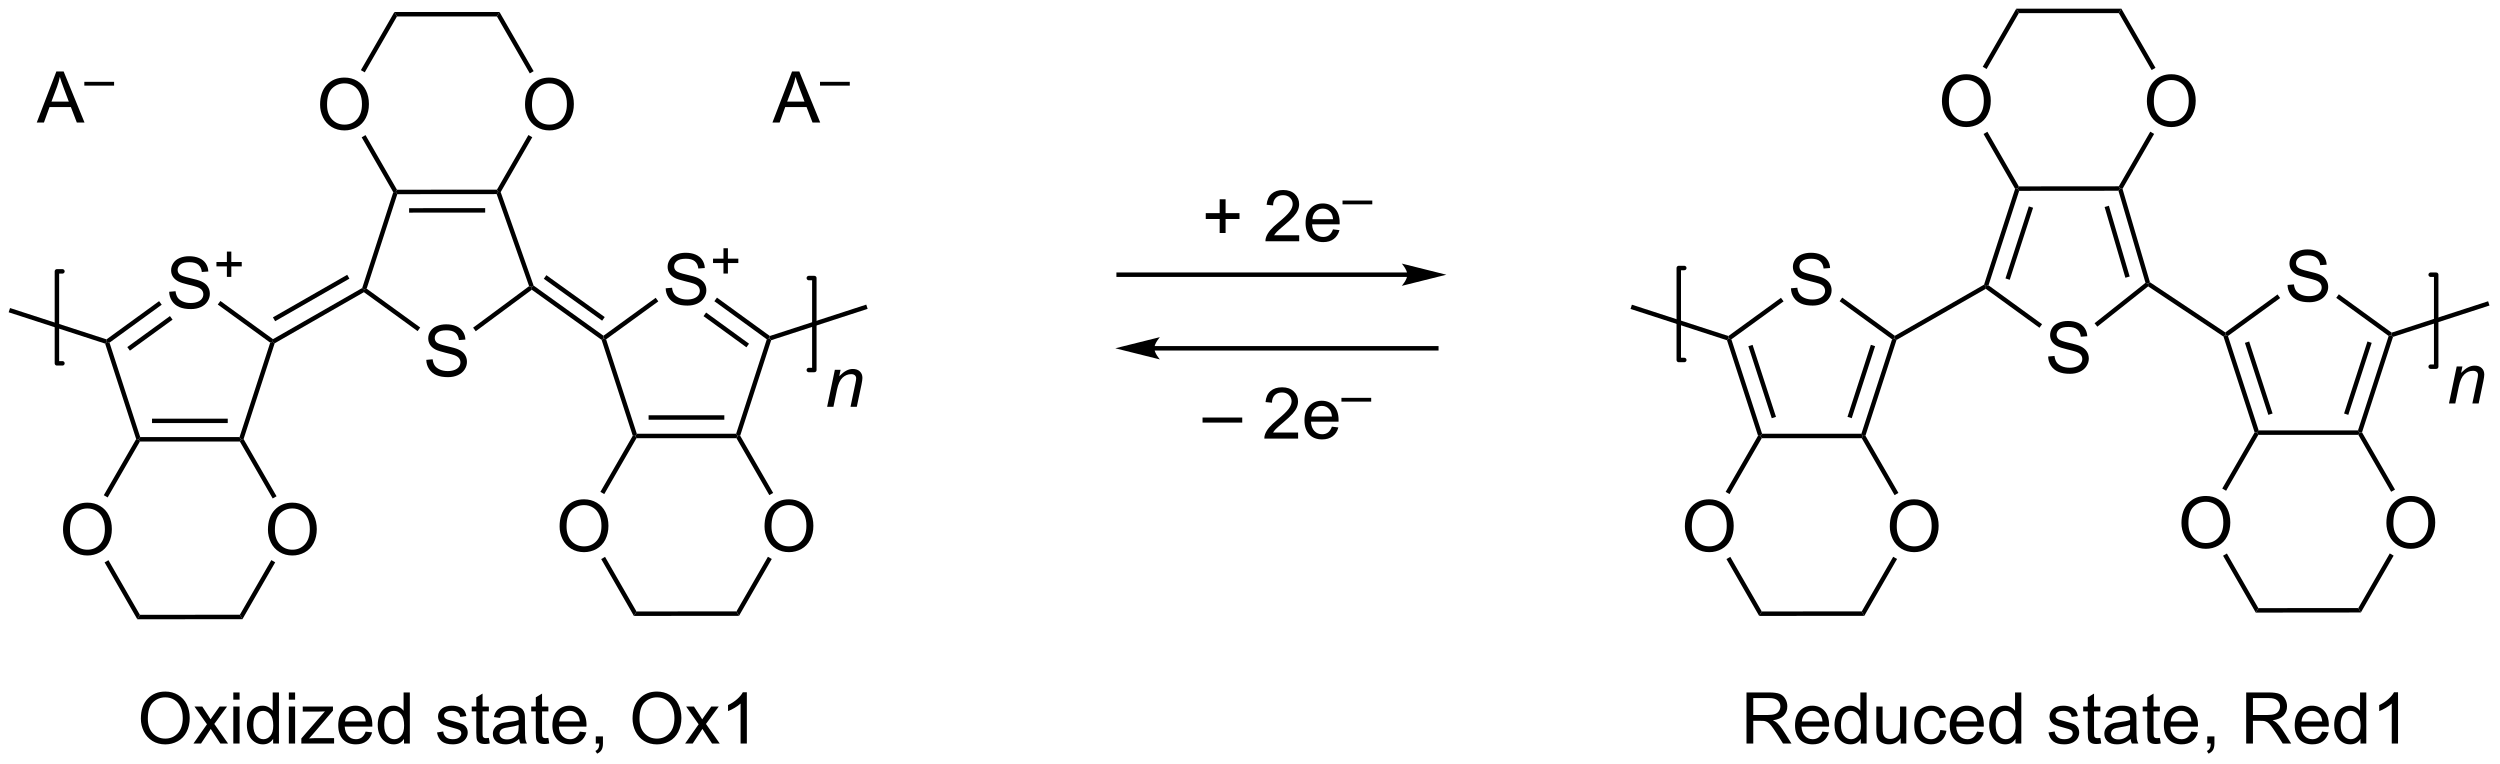 <?xml version="1.0" encoding="UTF-8"?>
<!DOCTYPE svg PUBLIC '-//W3C//DTD SVG 1.0//EN'
          'http://www.w3.org/TR/2001/REC-SVG-20010904/DTD/svg10.dtd'>
<svg stroke-dasharray="none" shape-rendering="auto" xmlns="http://www.w3.org/2000/svg" font-family="'Dialog'" text-rendering="auto" width="769" fill-opacity="1" color-interpolation="auto" color-rendering="auto" preserveAspectRatio="xMidYMid meet" font-size="12px" viewBox="0 0 769 235" fill="black" xmlns:xlink="http://www.w3.org/1999/xlink" stroke="black" image-rendering="auto" stroke-miterlimit="10" stroke-linecap="square" stroke-linejoin="miter" font-style="normal" stroke-width="1" height="235" stroke-dashoffset="0" font-weight="normal" stroke-opacity="1"
><!--Generated by the Batik Graphics2D SVG Generator--><defs id="genericDefs"
  /><g
  ><defs id="defs1"
    ><clipPath clipPathUnits="userSpaceOnUse" id="clipPath1"
      ><path d="M0.646 0.646 L288.801 0.646 L288.801 88.574 L0.646 88.574 L0.646 0.646 Z"
      /></clipPath
      ><clipPath clipPathUnits="userSpaceOnUse" id="clipPath2"
      ><path d="M-0.972 -0.972 L-0.972 84.511 L279.171 84.511 L279.171 -0.972 Z"
      /></clipPath
    ></defs
    ><g transform="scale(2.667,2.667) translate(-0.646,-0.646) matrix(1.029,0,0,1.029,1.646,1.646)"
    ><path d="M17.989 31.732 L18.705 31.67 Q18.755 32.099 18.94 32.376 Q19.127 32.652 19.518 32.821 Q19.908 32.99 20.395 32.99 Q20.83 32.99 21.161 32.863 Q21.494 32.732 21.656 32.508 Q21.817 32.284 21.817 32.019 Q21.817 31.748 21.661 31.547 Q21.505 31.347 21.145 31.209 Q20.916 31.12 20.127 30.93 Q19.338 30.74 19.02 30.573 Q18.612 30.357 18.408 30.04 Q18.208 29.722 18.208 29.326 Q18.208 28.894 18.453 28.516 Q18.7 28.139 19.172 27.943 Q19.645 27.748 20.224 27.748 Q20.862 27.748 21.346 27.954 Q21.833 28.159 22.093 28.558 Q22.356 28.956 22.377 29.459 L21.651 29.514 Q21.591 28.972 21.252 28.696 Q20.916 28.417 20.255 28.417 Q19.567 28.417 19.252 28.67 Q18.94 28.92 18.94 29.277 Q18.94 29.584 19.161 29.784 Q19.38 29.982 20.304 30.193 Q21.229 30.402 21.573 30.558 Q22.073 30.787 22.309 31.141 Q22.549 31.495 22.549 31.956 Q22.549 32.412 22.286 32.818 Q22.026 33.222 21.533 33.449 Q21.044 33.672 20.432 33.672 Q19.653 33.672 19.127 33.446 Q18.604 33.217 18.304 32.764 Q18.005 32.308 17.989 31.732 Z" stroke="none" clip-path="url(#clipPath2)"
    /></g
    ><g transform="matrix(2.743,0,0,2.743,2.667,2.667)"
    ><path d="M24.47 30.078 L24.47 28.901 L23.3 28.901 L23.3 28.408 L24.47 28.408 L24.47 27.24 L24.968 27.24 L24.968 28.408 L26.136 28.408 L26.136 28.901 L24.968 28.901 L24.968 30.078 L24.47 30.078 Z" stroke="none" clip-path="url(#clipPath2)"
    /></g
    ><g transform="matrix(2.743,0,0,2.743,2.667,2.667)"
    ><path d="M10.817 37.559 L11.015 37.36 L11.309 37.456 L14.753 48.044 L14.571 48.294 L14.299 48.266 Z" stroke="none" clip-path="url(#clipPath2)"
    /></g
    ><g transform="matrix(2.743,0,0,2.743,2.667,2.667)"
    ><path d="M26.343 48.265 L26.071 48.294 L25.89 48.044 L29.329 37.452 L29.622 37.356 L29.831 37.525 Z" stroke="none" clip-path="url(#clipPath2)"
    /></g
    ><g transform="matrix(2.743,0,0,2.743,2.667,2.667)"
    ><path d="M29.639 37.059 L29.622 37.356 L29.329 37.452 L23.449 33.181 L23.742 32.777 Z" stroke="none" clip-path="url(#clipPath2)"
    /></g
    ><g transform="matrix(2.743,0,0,2.743,2.667,2.667)"
    ><path d="M16.868 32.797 L17.162 33.201 L11.309 37.456 L11.015 37.36 L10.971 37.083 ZM18.085 34.471 L13.302 37.948 L13.596 38.352 L18.379 34.875 Z" stroke="none" clip-path="url(#clipPath2)"
    /></g
    ><g transform="matrix(2.743,0,0,2.743,2.667,2.667)"
    ><path d="M10.971 37.083 L11.015 37.36 L10.817 37.559 L0 34.047 L0.154 33.571 Z" stroke="none" clip-path="url(#clipPath2)"
    /></g
    ><g transform="matrix(2.743,0,0,2.743,2.667,2.667)"
    ><path d="M46.831 39.382 L47.547 39.319 Q47.597 39.749 47.782 40.025 Q47.969 40.301 48.36 40.471 Q48.75 40.64 49.237 40.64 Q49.672 40.64 50.003 40.512 Q50.336 40.382 50.498 40.158 Q50.659 39.934 50.659 39.668 Q50.659 39.398 50.503 39.197 Q50.347 38.996 49.987 38.858 Q49.758 38.77 48.969 38.58 Q48.18 38.39 47.862 38.223 Q47.453 38.007 47.25 37.689 Q47.05 37.371 47.05 36.976 Q47.05 36.543 47.294 36.166 Q47.542 35.788 48.013 35.593 Q48.487 35.398 49.065 35.398 Q49.703 35.398 50.188 35.603 Q50.675 35.809 50.935 36.208 Q51.198 36.606 51.219 37.108 L50.492 37.163 Q50.432 36.621 50.094 36.346 Q49.758 36.067 49.097 36.067 Q48.409 36.067 48.094 36.319 Q47.782 36.569 47.782 36.926 Q47.782 37.233 48.003 37.434 Q48.222 37.632 49.146 37.843 Q50.071 38.051 50.414 38.208 Q50.914 38.437 51.151 38.791 Q51.391 39.145 51.391 39.606 Q51.391 40.062 51.128 40.468 Q50.867 40.871 50.375 41.098 Q49.886 41.322 49.274 41.322 Q48.495 41.322 47.969 41.096 Q47.446 40.866 47.146 40.413 Q46.847 39.958 46.831 39.382 Z" stroke="none" clip-path="url(#clipPath2)"
    /></g
    ><g transform="matrix(2.743,0,0,2.743,2.667,2.667)"
    ><path d="M58.869 31.052 L58.66 31.209 L58.362 31.118 L54.723 20.794 L54.9 20.544 L55.174 20.569 Z" stroke="none" clip-path="url(#clipPath2)"
    /></g
    ><g transform="matrix(2.743,0,0,2.743,2.667,2.667)"
    ><path d="M43.128 20.583 L43.4 20.554 L43.582 20.804 L40.146 31.398 L39.852 31.493 L39.644 31.325 Z" stroke="none" clip-path="url(#clipPath2)"
    /></g
    ><g transform="matrix(2.743,0,0,2.743,2.667,2.667)"
    ><path d="M39.836 31.791 L39.852 31.493 L40.146 31.398 L46.149 35.755 L45.855 36.159 Z" stroke="none" clip-path="url(#clipPath2)"
    /></g
    ><g transform="matrix(2.743,0,0,2.743,2.667,2.667)"
    ><path d="M52.379 36.173 L52.082 35.772 L58.362 31.118 L58.66 31.209 L58.662 31.519 Z" stroke="none" clip-path="url(#clipPath2)"
    /></g
    ><g transform="matrix(2.743,0,0,2.743,2.667,2.667)"
    ><path d="M29.831 37.525 L29.622 37.356 L29.639 37.059 L39.644 31.325 L39.852 31.493 L39.836 31.791 ZM29.883 35.049 L38.21 30.276 L37.962 29.843 L29.634 34.615 Z" stroke="none" clip-path="url(#clipPath2)"
    /></g
    ><g transform="matrix(2.743,0,0,2.743,2.667,2.667)"
    ><path d="M73.677 31.357 L74.393 31.295 Q74.442 31.724 74.627 32.001 Q74.815 32.277 75.205 32.446 Q75.596 32.615 76.083 32.615 Q76.518 32.615 76.849 32.488 Q77.182 32.357 77.343 32.133 Q77.505 31.909 77.505 31.644 Q77.505 31.373 77.349 31.172 Q77.192 30.972 76.833 30.834 Q76.604 30.745 75.815 30.555 Q75.026 30.365 74.708 30.198 Q74.299 29.982 74.096 29.665 Q73.895 29.347 73.895 28.951 Q73.895 28.519 74.14 28.141 Q74.388 27.764 74.859 27.568 Q75.333 27.373 75.911 27.373 Q76.549 27.373 77.034 27.579 Q77.52 27.784 77.781 28.183 Q78.044 28.581 78.065 29.084 L77.338 29.139 Q77.278 28.597 76.94 28.321 Q76.604 28.042 75.942 28.042 Q75.255 28.042 74.94 28.295 Q74.627 28.545 74.627 28.902 Q74.627 29.209 74.849 29.409 Q75.067 29.607 75.992 29.818 Q76.916 30.027 77.26 30.183 Q77.76 30.412 77.997 30.766 Q78.237 31.12 78.237 31.581 Q78.237 32.037 77.974 32.443 Q77.713 32.847 77.221 33.074 Q76.731 33.297 76.12 33.297 Q75.341 33.297 74.815 33.071 Q74.291 32.842 73.992 32.389 Q73.692 31.933 73.677 31.357 Z" stroke="none" clip-path="url(#clipPath2)"
    /></g
    ><g transform="matrix(2.743,0,0,2.743,2.667,2.667)"
    ><path d="M80.157 29.703 L80.157 28.526 L78.987 28.526 L78.987 28.033 L80.157 28.033 L80.157 26.865 L80.655 26.865 L80.655 28.033 L81.823 28.033 L81.823 28.526 L80.655 28.526 L80.655 29.703 L80.157 29.703 Z" stroke="none" clip-path="url(#clipPath2)"
    /></g
    ><g transform="matrix(2.743,0,0,2.743,2.667,2.667)"
    ><path d="M66.49 37.14 L66.703 36.985 L66.997 37.081 L70.44 47.669 L70.259 47.919 L69.987 47.891 Z" stroke="none" clip-path="url(#clipPath2)"
    /></g
    ><g transform="matrix(2.743,0,0,2.743,2.667,2.667)"
    ><path d="M82.031 47.89 L81.759 47.919 L81.577 47.669 L85.016 37.077 L85.31 36.981 L85.508 37.179 Z" stroke="none" clip-path="url(#clipPath2)"
    /></g
    ><g transform="matrix(2.743,0,0,2.743,2.667,2.667)"
    ><path d="M85.354 36.704 L85.31 36.981 L85.016 37.077 L79.136 32.806 L79.43 32.402 ZM83.024 37.57 L78.214 34.077 L77.92 34.481 L82.73 37.974 Z" stroke="none" clip-path="url(#clipPath2)"
    /></g
    ><g transform="matrix(2.743,0,0,2.743,2.667,2.667)"
    ><path d="M72.556 32.422 L72.85 32.826 L66.997 37.081 L66.703 36.985 L66.702 36.677 Z" stroke="none" clip-path="url(#clipPath2)"
    /></g
    ><g transform="matrix(2.743,0,0,2.743,2.667,2.667)"
    ><path d="M58.662 31.519 L58.66 31.209 L58.869 31.052 L66.702 36.677 L66.703 36.985 L66.49 37.14 ZM60.008 30.291 L66.55 34.989 L66.842 34.583 L60.3 29.885 Z" stroke="none" clip-path="url(#clipPath2)"
    /></g
    ><g transform="matrix(2.743,0,0,2.743,2.667,2.667)"
    ><path d="M85.508 37.179 L85.31 36.981 L85.354 36.704 L96.169 33.187 L96.324 33.663 Z" stroke="none" clip-path="url(#clipPath2)"
    /></g
    ><g transform="matrix(2.743,0,0,2.743,2.667,2.667)"
    ><path d="M91.781 44.647 L92.648 40.498 L93.289 40.498 L93.138 41.219 Q93.554 40.795 93.916 40.6 Q94.281 40.404 94.661 40.404 Q95.164 40.404 95.45 40.678 Q95.739 40.951 95.739 41.407 Q95.739 41.639 95.638 42.134 L95.109 44.647 L94.403 44.647 L94.953 42.016 Q95.036 41.634 95.036 41.451 Q95.036 41.243 94.893 41.115 Q94.75 40.985 94.481 40.985 Q93.937 40.985 93.513 41.376 Q93.091 41.766 92.89 42.717 L92.489 44.647 L91.781 44.647 Z" stroke="none" clip-path="url(#clipPath2)"
    /></g
    ><g transform="matrix(2.743,0,0,2.743,2.667,2.667)"
    ><path d="M85.647 12.772 L87.847 7.045 L88.665 7.045 L91.008 12.772 L90.144 12.772 L89.477 11.037 L87.081 11.037 L86.454 12.772 L85.647 12.772 ZM87.3 10.42 L89.243 10.42 L88.644 8.834 Q88.37 8.11 88.238 7.647 Q88.128 8.196 87.93 8.74 L87.3 10.42 Z" stroke="none" clip-path="url(#clipPath2)"
    /></g
    ><g transform="matrix(2.743,0,0,2.743,2.667,2.667)"
    ><path d="M90.984 8.63 L90.984 8.204 L94.322 8.204 L94.322 8.63 L90.984 8.63 Z" stroke="none" clip-path="url(#clipPath2)"
    /></g
    ><g transform="matrix(2.743,0,0,2.743,2.667,2.667)"
    ><path d="M3.147 12.772 L5.347 7.045 L6.165 7.045 L8.508 12.772 L7.644 12.772 L6.977 11.037 L4.581 11.037 L3.954 12.772 L3.147 12.772 ZM4.8 10.42 L6.743 10.42 L6.144 8.834 Q5.87 8.11 5.738 7.647 Q5.628 8.196 5.43 8.74 L4.8 10.42 Z" stroke="none" clip-path="url(#clipPath2)"
    /></g
    ><g transform="matrix(2.743,0,0,2.743,2.667,2.667)"
    ><path d="M8.484 8.63 L8.484 8.204 L11.822 8.204 L11.822 8.63 L8.484 8.63 Z" stroke="none" clip-path="url(#clipPath2)"
    /></g
    ><g stroke-width="0.5" transform="matrix(2.743,0,0,2.743,2.667,2.667)" stroke-linejoin="round" stroke-linecap="round"
    ><path fill="none" d="M89.728 40.522 L90.347 40.522 L90.347 30.209 L89.728 30.209" clip-path="url(#clipPath2)"
    /></g
    ><g stroke-width="0.5" transform="matrix(2.743,0,0,2.743,2.667,2.667)" stroke-linejoin="round" stroke-linecap="round"
    ><path fill="none" d="M6.028 29.459 L5.41 29.459 L5.41 39.772 L6.028 39.772" clip-path="url(#clipPath2)"
    /></g
    ><g transform="matrix(2.743,0,0,2.743,2.667,2.667)"
    ><path d="M54.755 20.294 L54.9 20.544 L54.723 20.794 L43.582 20.804 L43.4 20.554 L43.544 20.304 ZM53.435 22.365 L44.905 22.373 L44.905 22.873 L53.435 22.865 Z" stroke="none" clip-path="url(#clipPath2)"
    /></g
    ><g transform="matrix(2.743,0,0,2.743,2.667,2.667)"
    ><path d="M57.904 10.765 Q57.904 9.338 58.669 8.533 Q59.435 7.726 60.646 7.726 Q61.438 7.726 62.073 8.106 Q62.711 8.484 63.044 9.161 Q63.38 9.838 63.38 10.697 Q63.38 11.569 63.029 12.257 Q62.677 12.944 62.031 13.299 Q61.388 13.653 60.641 13.653 Q59.833 13.653 59.195 13.262 Q58.56 12.869 58.232 12.194 Q57.904 11.517 57.904 10.765 ZM58.685 10.775 Q58.685 11.812 59.24 12.408 Q59.797 13.002 60.638 13.002 Q61.492 13.002 62.044 12.4 Q62.599 11.799 62.599 10.694 Q62.599 9.994 62.362 9.473 Q62.125 8.952 61.669 8.666 Q61.216 8.377 60.648 8.377 Q59.844 8.377 59.263 8.931 Q58.685 9.484 58.685 10.775 Z" stroke="none" clip-path="url(#clipPath2)"
    /></g
    ><g transform="matrix(2.743,0,0,2.743,2.667,2.667)"
    ><path d="M34.922 10.765 Q34.922 9.338 35.688 8.533 Q36.454 7.726 37.664 7.726 Q38.456 7.726 39.092 8.106 Q39.73 8.484 40.063 9.161 Q40.399 9.838 40.399 10.697 Q40.399 11.569 40.047 12.257 Q39.696 12.944 39.05 13.299 Q38.407 13.653 37.659 13.653 Q36.852 13.653 36.214 13.262 Q35.579 12.869 35.25 12.194 Q34.922 11.517 34.922 10.765 ZM35.704 10.775 Q35.704 11.812 36.258 12.408 Q36.816 13.002 37.657 13.002 Q38.511 13.002 39.063 12.4 Q39.618 11.799 39.618 10.694 Q39.618 9.994 39.381 9.473 Q39.144 8.952 38.688 8.666 Q38.235 8.377 37.667 8.377 Q36.862 8.377 36.282 8.931 Q35.704 9.484 35.704 10.775 Z" stroke="none" clip-path="url(#clipPath2)"
    /></g
    ><g transform="matrix(2.743,0,0,2.743,2.667,2.667)"
    ><path d="M55.174 20.569 L54.9 20.544 L54.755 20.294 L58.284 14.169 L58.717 14.419 Z" stroke="none" clip-path="url(#clipPath2)"
    /></g
    ><g transform="matrix(2.743,0,0,2.743,2.667,2.667)"
    ><path d="M58.87 7.009 L58.437 7.258 L54.755 0.875 L55.044 0.375 Z" stroke="none" clip-path="url(#clipPath2)"
    /></g
    ><g transform="matrix(2.743,0,0,2.743,2.667,2.667)"
    ><path d="M55.044 0.375 L54.755 0.875 L43.544 0.875 L43.255 0.375 Z" stroke="none" clip-path="url(#clipPath2)"
    /></g
    ><g transform="matrix(2.743,0,0,2.743,2.667,2.667)"
    ><path d="M43.255 0.375 L43.544 0.875 L39.93 7.142 L39.497 6.892 Z" stroke="none" clip-path="url(#clipPath2)"
    /></g
    ><g transform="matrix(2.743,0,0,2.743,2.667,2.667)"
    ><path d="M39.586 14.428 L40.019 14.178 L43.544 20.304 L43.4 20.554 L43.128 20.583 Z" stroke="none" clip-path="url(#clipPath2)"
    /></g
    ><g transform="matrix(2.743,0,0,2.743,2.667,2.667)"
    ><path d="M25.927 67.963 L26.216 68.462 L14.427 68.474 L14.716 67.973 Z" stroke="none" clip-path="url(#clipPath2)"
    /></g
    ><g transform="matrix(2.743,0,0,2.743,2.667,2.667)"
    ><path d="M29.075 58.434 Q29.075 57.007 29.84 56.202 Q30.606 55.395 31.817 55.395 Q32.609 55.395 33.244 55.775 Q33.882 56.153 34.215 56.83 Q34.551 57.507 34.551 58.366 Q34.551 59.239 34.2 59.926 Q33.848 60.614 33.202 60.968 Q32.559 61.322 31.812 61.322 Q31.005 61.322 30.366 60.931 Q29.731 60.538 29.403 59.864 Q29.075 59.186 29.075 58.434 ZM29.856 58.444 Q29.856 59.481 30.411 60.077 Q30.968 60.671 31.809 60.671 Q32.663 60.671 33.215 60.069 Q33.77 59.468 33.77 58.364 Q33.77 57.663 33.533 57.142 Q33.296 56.621 32.84 56.335 Q32.387 56.046 31.82 56.046 Q31.015 56.046 30.434 56.6 Q29.856 57.153 29.856 58.444 Z" stroke="none" clip-path="url(#clipPath2)"
    /></g
    ><g transform="matrix(2.743,0,0,2.743,2.667,2.667)"
    ><path d="M6.094 58.434 Q6.094 57.007 6.859 56.202 Q7.625 55.395 8.836 55.395 Q9.627 55.395 10.263 55.775 Q10.901 56.153 11.234 56.83 Q11.57 57.507 11.57 58.366 Q11.57 59.239 11.219 59.926 Q10.867 60.614 10.221 60.968 Q9.578 61.322 8.831 61.322 Q8.023 61.322 7.385 60.931 Q6.75 60.538 6.422 59.864 Q6.094 59.186 6.094 58.434 ZM6.875 58.444 Q6.875 59.481 7.43 60.077 Q7.987 60.671 8.828 60.671 Q9.682 60.671 10.234 60.069 Q10.789 59.468 10.789 58.364 Q10.789 57.663 10.552 57.142 Q10.315 56.621 9.859 56.335 Q9.406 56.046 8.838 56.046 Q8.034 56.046 7.453 56.6 Q6.875 57.153 6.875 58.444 Z" stroke="none" clip-path="url(#clipPath2)"
    /></g
    ><g transform="matrix(2.743,0,0,2.743,2.667,2.667)"
    ><path d="M26.216 68.462 L25.927 67.963 L29.455 61.838 L29.888 62.088 Z" stroke="none" clip-path="url(#clipPath2)"
    /></g
    ><g transform="matrix(2.743,0,0,2.743,2.667,2.667)"
    ><path d="M30.041 54.678 L29.608 54.927 L25.927 48.544 L26.071 48.294 L26.343 48.265 Z" stroke="none" clip-path="url(#clipPath2)"
    /></g
    ><g transform="matrix(2.743,0,0,2.743,2.667,2.667)"
    ><path d="M25.89 48.044 L26.071 48.294 L25.927 48.544 L14.716 48.544 L14.571 48.294 L14.753 48.044 ZM24.567 45.974 L16.075 45.974 L16.075 46.474 L24.567 46.474 Z" stroke="none" clip-path="url(#clipPath2)"
    /></g
    ><g transform="matrix(2.743,0,0,2.743,2.667,2.667)"
    ><path d="M14.299 48.266 L14.571 48.294 L14.716 48.544 L11.101 54.811 L10.668 54.561 Z" stroke="none" clip-path="url(#clipPath2)"
    /></g
    ><g transform="matrix(2.743,0,0,2.743,2.667,2.667)"
    ><path d="M10.757 62.097 L11.191 61.847 L14.716 67.973 L14.427 68.474 Z" stroke="none" clip-path="url(#clipPath2)"
    /></g
    ><g transform="matrix(2.743,0,0,2.743,2.667,2.667)"
    ><path d="M81.614 67.588 L81.903 68.087 L70.114 68.099 L70.403 67.598 Z" stroke="none" clip-path="url(#clipPath2)"
    /></g
    ><g transform="matrix(2.743,0,0,2.743,2.667,2.667)"
    ><path d="M84.762 58.059 Q84.762 56.632 85.528 55.827 Q86.294 55.02 87.505 55.02 Q88.296 55.02 88.932 55.4 Q89.57 55.778 89.903 56.455 Q90.239 57.132 90.239 57.991 Q90.239 58.864 89.887 59.551 Q89.536 60.239 88.89 60.593 Q88.247 60.947 87.499 60.947 Q86.692 60.947 86.054 60.556 Q85.419 60.163 85.091 59.489 Q84.762 58.811 84.762 58.059 ZM85.544 58.069 Q85.544 59.106 86.098 59.702 Q86.656 60.296 87.497 60.296 Q88.351 60.296 88.903 59.694 Q89.458 59.093 89.458 57.989 Q89.458 57.288 89.221 56.767 Q88.984 56.246 88.528 55.96 Q88.075 55.671 87.507 55.671 Q86.703 55.671 86.122 56.225 Q85.544 56.778 85.544 58.069 Z" stroke="none" clip-path="url(#clipPath2)"
    /></g
    ><g transform="matrix(2.743,0,0,2.743,2.667,2.667)"
    ><path d="M61.781 58.059 Q61.781 56.632 62.547 55.827 Q63.312 55.02 64.523 55.02 Q65.315 55.02 65.95 55.4 Q66.588 55.778 66.922 56.455 Q67.258 57.132 67.258 57.991 Q67.258 58.864 66.906 59.551 Q66.555 60.239 65.909 60.593 Q65.266 60.947 64.518 60.947 Q63.711 60.947 63.073 60.556 Q62.437 60.163 62.109 59.489 Q61.781 58.811 61.781 58.059 ZM62.562 58.069 Q62.562 59.106 63.117 59.702 Q63.674 60.296 64.516 60.296 Q65.37 60.296 65.922 59.694 Q66.476 59.093 66.476 57.989 Q66.476 57.288 66.24 56.767 Q66.002 56.246 65.547 55.96 Q65.094 55.671 64.526 55.671 Q63.721 55.671 63.141 56.225 Q62.562 56.778 62.562 58.069 Z" stroke="none" clip-path="url(#clipPath2)"
    /></g
    ><g transform="matrix(2.743,0,0,2.743,2.667,2.667)"
    ><path d="M81.903 68.087 L81.614 67.588 L85.142 61.463 L85.576 61.713 Z" stroke="none" clip-path="url(#clipPath2)"
    /></g
    ><g transform="matrix(2.743,0,0,2.743,2.667,2.667)"
    ><path d="M85.729 54.303 L85.296 54.552 L81.614 48.169 L81.759 47.919 L82.031 47.89 Z" stroke="none" clip-path="url(#clipPath2)"
    /></g
    ><g transform="matrix(2.743,0,0,2.743,2.667,2.667)"
    ><path d="M81.577 47.669 L81.759 47.919 L81.614 48.169 L70.403 48.169 L70.259 47.919 L70.44 47.669 ZM80.254 45.599 L71.762 45.599 L71.762 46.099 L80.254 46.099 Z" stroke="none" clip-path="url(#clipPath2)"
    /></g
    ><g transform="matrix(2.743,0,0,2.743,2.667,2.667)"
    ><path d="M69.987 47.891 L70.259 47.919 L70.403 48.169 L66.789 54.436 L66.356 54.186 Z" stroke="none" clip-path="url(#clipPath2)"
    /></g
    ><g transform="matrix(2.743,0,0,2.743,2.667,2.667)"
    ><path d="M66.445 61.722 L66.878 61.472 L70.403 67.598 L70.114 68.099 Z" stroke="none" clip-path="url(#clipPath2)"
    /></g
    ><g transform="matrix(2.743,0,0,2.743,2.667,2.667)"
    ><path d="M199.864 31.357 L200.58 31.295 Q200.63 31.724 200.815 32.001 Q201.002 32.277 201.393 32.446 Q201.783 32.615 202.27 32.615 Q202.705 32.615 203.036 32.488 Q203.369 32.357 203.531 32.133 Q203.692 31.909 203.692 31.644 Q203.692 31.373 203.536 31.172 Q203.38 30.972 203.02 30.834 Q202.791 30.745 202.002 30.555 Q201.213 30.365 200.895 30.198 Q200.487 29.982 200.283 29.665 Q200.083 29.347 200.083 28.951 Q200.083 28.519 200.328 28.141 Q200.575 27.764 201.047 27.568 Q201.52 27.373 202.099 27.373 Q202.737 27.373 203.221 27.579 Q203.708 27.784 203.968 28.183 Q204.231 28.581 204.252 29.084 L203.526 29.139 Q203.466 28.597 203.127 28.321 Q202.791 28.042 202.13 28.042 Q201.442 28.042 201.127 28.295 Q200.815 28.545 200.815 28.902 Q200.815 29.209 201.036 29.409 Q201.255 29.607 202.179 29.818 Q203.104 30.027 203.447 30.183 Q203.947 30.412 204.185 30.766 Q204.424 31.12 204.424 31.581 Q204.424 32.037 204.161 32.443 Q203.901 32.847 203.408 33.074 Q202.919 33.297 202.307 33.297 Q201.528 33.297 201.002 33.071 Q200.479 32.842 200.179 32.389 Q199.88 31.933 199.864 31.357 Z" stroke="none" clip-path="url(#clipPath2)"
    /></g
    ><g transform="matrix(2.743,0,0,2.743,2.667,2.667)"
    ><path d="M192.692 37.184 L192.89 36.985 L193.184 37.081 L196.628 47.669 L196.446 47.919 L196.174 47.891 ZM195.086 37.852 L197.712 45.927 L198.187 45.772 L195.561 37.698 Z" stroke="none" clip-path="url(#clipPath2)"
    /></g
    ><g transform="matrix(2.743,0,0,2.743,2.667,2.667)"
    ><path d="M208.218 47.89 L207.946 47.919 L207.764 47.669 L211.204 37.077 L211.498 36.981 L211.706 37.15 ZM206.68 45.926 L209.302 37.849 L208.827 37.695 L206.204 45.772 Z" stroke="none" clip-path="url(#clipPath2)"
    /></g
    ><g transform="matrix(2.743,0,0,2.743,2.667,2.667)"
    ><path d="M211.513 36.684 L211.498 36.981 L211.204 37.077 L205.324 32.806 L205.618 32.402 Z" stroke="none" clip-path="url(#clipPath2)"
    /></g
    ><g transform="matrix(2.743,0,0,2.743,2.667,2.667)"
    ><path d="M198.743 32.422 L199.037 32.826 L193.184 37.081 L192.89 36.985 L192.846 36.708 Z" stroke="none" clip-path="url(#clipPath2)"
    /></g
    ><g transform="matrix(2.743,0,0,2.743,2.667,2.667)"
    ><path d="M192.846 36.708 L192.89 36.985 L192.692 37.184 L181.875 33.672 L182.029 33.196 Z" stroke="none" clip-path="url(#clipPath2)"
    /></g
    ><g transform="matrix(2.743,0,0,2.743,2.667,2.667)"
    ><path d="M228.706 39.007 L229.422 38.944 Q229.472 39.374 229.656 39.65 Q229.844 39.926 230.235 40.096 Q230.625 40.265 231.112 40.265 Q231.547 40.265 231.878 40.137 Q232.211 40.007 232.373 39.783 Q232.534 39.559 232.534 39.293 Q232.534 39.023 232.378 38.822 Q232.222 38.621 231.862 38.483 Q231.633 38.395 230.844 38.205 Q230.055 38.015 229.737 37.848 Q229.328 37.632 229.125 37.314 Q228.925 36.996 228.925 36.601 Q228.925 36.168 229.169 35.791 Q229.417 35.413 229.888 35.218 Q230.362 35.023 230.94 35.023 Q231.578 35.023 232.063 35.228 Q232.55 35.434 232.81 35.833 Q233.073 36.231 233.094 36.733 L232.367 36.788 Q232.308 36.246 231.969 35.971 Q231.633 35.692 230.972 35.692 Q230.284 35.692 229.969 35.944 Q229.656 36.194 229.656 36.551 Q229.656 36.858 229.878 37.059 Q230.097 37.257 231.021 37.468 Q231.946 37.676 232.289 37.833 Q232.789 38.062 233.026 38.416 Q233.266 38.77 233.266 39.231 Q233.266 39.687 233.003 40.093 Q232.742 40.496 232.25 40.723 Q231.761 40.947 231.149 40.947 Q230.37 40.947 229.844 40.721 Q229.321 40.491 229.021 40.038 Q228.722 39.583 228.706 39.007 Z" stroke="none" clip-path="url(#clipPath2)"
    /></g
    ><g transform="matrix(2.743,0,0,2.743,2.667,2.667)"
    ><path d="M240.124 30.677 L239.91 30.834 L239.622 30.743 L236.588 20.419 L236.775 20.169 L237.045 20.201 ZM237.849 30.034 L235.518 22.101 L235.038 22.241 L237.369 30.175 Z" stroke="none" clip-path="url(#clipPath2)"
    /></g
    ><g transform="matrix(2.743,0,0,2.743,2.667,2.667)"
    ><path d="M225.003 20.208 L225.275 20.179 L225.457 20.429 L222.021 31.023 L221.727 31.118 L221.519 30.95 ZM226.542 22.171 L223.922 30.249 L224.398 30.404 L227.018 22.325 Z" stroke="none" clip-path="url(#clipPath2)"
    /></g
    ><g transform="matrix(2.743,0,0,2.743,2.667,2.667)"
    ><path d="M221.711 31.416 L221.727 31.118 L222.021 31.023 L228.024 35.38 L227.73 35.784 Z" stroke="none" clip-path="url(#clipPath2)"
    /></g
    ><g transform="matrix(2.743,0,0,2.743,2.667,2.667)"
    ><path d="M234.221 35.664 L233.911 35.273 L239.622 30.743 L239.91 30.834 L239.922 31.143 Z" stroke="none" clip-path="url(#clipPath2)"
    /></g
    ><g transform="matrix(2.743,0,0,2.743,2.667,2.667)"
    ><path d="M211.706 37.15 L211.498 36.981 L211.513 36.684 L221.519 30.95 L221.727 31.118 L221.711 31.416 Z" stroke="none" clip-path="url(#clipPath2)"
    /></g
    ><g transform="matrix(2.743,0,0,2.743,2.667,2.667)"
    ><path d="M255.552 30.982 L256.268 30.92 Q256.317 31.349 256.502 31.626 Q256.69 31.902 257.08 32.071 Q257.471 32.24 257.958 32.24 Q258.393 32.24 258.724 32.113 Q259.057 31.982 259.218 31.758 Q259.38 31.534 259.38 31.269 Q259.38 30.998 259.224 30.797 Q259.067 30.597 258.708 30.459 Q258.479 30.37 257.69 30.18 Q256.901 29.99 256.583 29.823 Q256.174 29.607 255.971 29.29 Q255.77 28.972 255.77 28.576 Q255.77 28.144 256.015 27.766 Q256.263 27.389 256.734 27.193 Q257.208 26.998 257.786 26.998 Q258.424 26.998 258.908 27.204 Q259.395 27.409 259.656 27.808 Q259.919 28.206 259.94 28.709 L259.213 28.764 Q259.153 28.222 258.815 27.946 Q258.479 27.667 257.817 27.667 Q257.13 27.667 256.815 27.92 Q256.502 28.17 256.502 28.527 Q256.502 28.834 256.724 29.034 Q256.942 29.232 257.867 29.443 Q258.791 29.652 259.135 29.808 Q259.635 30.037 259.872 30.391 Q260.112 30.745 260.112 31.206 Q260.112 31.662 259.849 32.068 Q259.588 32.472 259.096 32.699 Q258.606 32.922 257.994 32.922 Q257.216 32.922 256.69 32.696 Q256.166 32.467 255.867 32.014 Q255.567 31.558 255.552 30.982 Z" stroke="none" clip-path="url(#clipPath2)"
    /></g
    ><g transform="matrix(2.743,0,0,2.743,2.667,2.667)"
    ><path d="M248.367 36.77 L248.578 36.61 L248.872 36.706 L252.315 47.294 L252.134 47.544 L251.862 47.516 ZM250.773 37.477 L253.399 45.552 L253.875 45.397 L251.249 37.323 Z" stroke="none" clip-path="url(#clipPath2)"
    /></g
    ><g transform="matrix(2.743,0,0,2.743,2.667,2.667)"
    ><path d="M263.906 47.515 L263.634 47.544 L263.452 47.294 L266.891 36.702 L267.185 36.606 L267.384 36.804 ZM262.367 45.551 L264.99 37.474 L264.514 37.32 L261.892 45.397 Z" stroke="none" clip-path="url(#clipPath2)"
    /></g
    ><g transform="matrix(2.743,0,0,2.743,2.667,2.667)"
    ><path d="M267.229 36.329 L267.185 36.606 L266.891 36.702 L261.011 32.432 L261.305 32.027 Z" stroke="none" clip-path="url(#clipPath2)"
    /></g
    ><g transform="matrix(2.743,0,0,2.743,2.667,2.667)"
    ><path d="M254.431 32.047 L254.725 32.451 L248.872 36.706 L248.578 36.61 L248.571 36.306 Z" stroke="none" clip-path="url(#clipPath2)"
    /></g
    ><g transform="matrix(2.743,0,0,2.743,2.667,2.667)"
    ><path d="M239.922 31.143 L239.91 30.834 L240.124 30.677 L248.571 36.306 L248.578 36.61 L248.367 36.77 Z" stroke="none" clip-path="url(#clipPath2)"
    /></g
    ><g transform="matrix(2.743,0,0,2.743,2.667,2.667)"
    ><path d="M267.384 36.804 L267.185 36.606 L267.229 36.329 L278.044 32.812 L278.199 33.288 Z" stroke="none" clip-path="url(#clipPath2)"
    /></g
    ><g transform="matrix(2.743,0,0,2.743,2.667,2.667)"
    ><path d="M273.656 44.272 L274.523 40.123 L275.164 40.123 L275.013 40.844 Q275.429 40.42 275.791 40.225 Q276.156 40.029 276.536 40.029 Q277.039 40.029 277.325 40.303 Q277.614 40.576 277.614 41.032 Q277.614 41.264 277.513 41.759 L276.984 44.272 L276.278 44.272 L276.828 41.641 Q276.911 41.259 276.911 41.076 Q276.911 40.868 276.768 40.74 Q276.625 40.61 276.356 40.61 Q275.812 40.61 275.388 41.001 Q274.966 41.391 274.765 42.342 L274.364 44.272 L273.656 44.272 Z" stroke="none" clip-path="url(#clipPath2)"
    /></g
    ><g stroke-width="0.5" transform="matrix(2.743,0,0,2.743,2.667,2.667)" stroke-linejoin="round" stroke-linecap="round"
    ><path fill="none" d="M271.603 40.147 L272.222 40.147 L272.222 29.834 L271.603 29.834" clip-path="url(#clipPath2)"
    /></g
    ><g stroke-width="0.5" transform="matrix(2.743,0,0,2.743,2.667,2.667)" stroke-linejoin="round" stroke-linecap="round"
    ><path fill="none" d="M187.903 29.084 L187.285 29.084 L187.285 39.397 L187.903 39.397" clip-path="url(#clipPath2)"
    /></g
    ><g transform="matrix(2.743,0,0,2.743,2.667,2.667)"
    ><path d="M236.63 19.919 L236.775 20.169 L236.588 20.419 L225.457 20.429 L225.275 20.179 L225.419 19.929 Z" stroke="none" clip-path="url(#clipPath2)"
    /></g
    ><g transform="matrix(2.743,0,0,2.743,2.667,2.667)"
    ><path d="M239.779 10.39 Q239.779 8.963 240.544 8.158 Q241.31 7.351 242.521 7.351 Q243.312 7.351 243.948 7.731 Q244.586 8.109 244.919 8.786 Q245.255 9.463 245.255 10.322 Q245.255 11.194 244.904 11.882 Q244.552 12.569 243.906 12.924 Q243.263 13.278 242.516 13.278 Q241.708 13.278 241.07 12.887 Q240.435 12.494 240.107 11.819 Q239.779 11.142 239.779 10.39 ZM240.56 10.4 Q240.56 11.437 241.114 12.033 Q241.672 12.627 242.513 12.627 Q243.367 12.627 243.919 12.025 Q244.474 11.424 244.474 10.319 Q244.474 9.619 244.237 9.098 Q244 8.577 243.544 8.291 Q243.091 8.002 242.523 8.002 Q241.719 8.002 241.138 8.556 Q240.56 9.109 240.56 10.4 Z" stroke="none" clip-path="url(#clipPath2)"
    /></g
    ><g transform="matrix(2.743,0,0,2.743,2.667,2.667)"
    ><path d="M216.797 10.39 Q216.797 8.963 217.563 8.158 Q218.329 7.351 219.54 7.351 Q220.331 7.351 220.967 7.731 Q221.605 8.109 221.938 8.786 Q222.274 9.463 222.274 10.322 Q222.274 11.194 221.922 11.882 Q221.571 12.569 220.925 12.924 Q220.282 13.278 219.534 13.278 Q218.727 13.278 218.089 12.887 Q217.454 12.494 217.125 11.819 Q216.797 11.142 216.797 10.39 ZM217.579 10.4 Q217.579 11.437 218.133 12.033 Q218.691 12.627 219.532 12.627 Q220.386 12.627 220.938 12.025 Q221.493 11.424 221.493 10.319 Q221.493 9.619 221.256 9.098 Q221.019 8.577 220.563 8.291 Q220.11 8.002 219.542 8.002 Q218.737 8.002 218.157 8.556 Q217.579 9.109 217.579 10.4 Z" stroke="none" clip-path="url(#clipPath2)"
    /></g
    ><g transform="matrix(2.743,0,0,2.743,2.667,2.667)"
    ><path d="M237.045 20.201 L236.775 20.169 L236.63 19.919 L240.159 13.794 L240.592 14.044 Z" stroke="none" clip-path="url(#clipPath2)"
    /></g
    ><g transform="matrix(2.743,0,0,2.743,2.667,2.667)"
    ><path d="M240.745 6.634 L240.312 6.883 L236.631 0.5 L236.919 0 Z" stroke="none" clip-path="url(#clipPath2)"
    /></g
    ><g transform="matrix(2.743,0,0,2.743,2.667,2.667)"
    ><path d="M236.919 0 L236.631 0.5 L225.419 0.5 L225.131 0 Z" stroke="none" clip-path="url(#clipPath2)"
    /></g
    ><g transform="matrix(2.743,0,0,2.743,2.667,2.667)"
    ><path d="M225.131 0 L225.419 0.5 L221.805 6.767 L221.372 6.517 Z" stroke="none" clip-path="url(#clipPath2)"
    /></g
    ><g transform="matrix(2.743,0,0,2.743,2.667,2.667)"
    ><path d="M221.461 14.053 L221.894 13.803 L225.419 19.929 L225.275 20.179 L225.003 20.208 Z" stroke="none" clip-path="url(#clipPath2)"
    /></g
    ><g transform="matrix(2.743,0,0,2.743,2.667,2.667)"
    ><path d="M207.802 67.588 L208.091 68.087 L196.302 68.099 L196.591 67.598 Z" stroke="none" clip-path="url(#clipPath2)"
    /></g
    ><g transform="matrix(2.743,0,0,2.743,2.667,2.667)"
    ><path d="M210.95 58.059 Q210.95 56.632 211.715 55.827 Q212.481 55.02 213.692 55.02 Q214.484 55.02 215.119 55.4 Q215.757 55.778 216.09 56.455 Q216.426 57.132 216.426 57.991 Q216.426 58.864 216.075 59.551 Q215.723 60.239 215.077 60.593 Q214.434 60.947 213.687 60.947 Q212.88 60.947 212.242 60.556 Q211.606 60.163 211.278 59.489 Q210.95 58.811 210.95 58.059 ZM211.731 58.069 Q211.731 59.106 212.286 59.702 Q212.843 60.296 213.684 60.296 Q214.538 60.296 215.09 59.694 Q215.645 59.093 215.645 57.989 Q215.645 57.288 215.408 56.767 Q215.171 56.246 214.715 55.96 Q214.262 55.671 213.695 55.671 Q212.89 55.671 212.309 56.225 Q211.731 56.778 211.731 58.069 Z" stroke="none" clip-path="url(#clipPath2)"
    /></g
    ><g transform="matrix(2.743,0,0,2.743,2.667,2.667)"
    ><path d="M187.969 58.059 Q187.969 56.632 188.734 55.827 Q189.5 55.02 190.711 55.02 Q191.502 55.02 192.138 55.4 Q192.776 55.778 193.109 56.455 Q193.445 57.132 193.445 57.991 Q193.445 58.864 193.094 59.551 Q192.742 60.239 192.096 60.593 Q191.453 60.947 190.706 60.947 Q189.898 60.947 189.26 60.556 Q188.625 60.163 188.297 59.489 Q187.969 58.811 187.969 58.059 ZM188.75 58.069 Q188.75 59.106 189.305 59.702 Q189.862 60.296 190.703 60.296 Q191.557 60.296 192.109 59.694 Q192.664 59.093 192.664 57.989 Q192.664 57.288 192.427 56.767 Q192.19 56.246 191.734 55.96 Q191.281 55.671 190.713 55.671 Q189.909 55.671 189.328 56.225 Q188.75 56.778 188.75 58.069 Z" stroke="none" clip-path="url(#clipPath2)"
    /></g
    ><g transform="matrix(2.743,0,0,2.743,2.667,2.667)"
    ><path d="M208.091 68.087 L207.802 67.588 L211.33 61.463 L211.763 61.713 Z" stroke="none" clip-path="url(#clipPath2)"
    /></g
    ><g transform="matrix(2.743,0,0,2.743,2.667,2.667)"
    ><path d="M211.916 54.303 L211.483 54.552 L207.802 48.169 L207.946 47.919 L208.218 47.89 Z" stroke="none" clip-path="url(#clipPath2)"
    /></g
    ><g transform="matrix(2.743,0,0,2.743,2.667,2.667)"
    ><path d="M207.764 47.669 L207.946 47.919 L207.802 48.169 L196.591 48.169 L196.446 47.919 L196.628 47.669 Z" stroke="none" clip-path="url(#clipPath2)"
    /></g
    ><g transform="matrix(2.743,0,0,2.743,2.667,2.667)"
    ><path d="M196.174 47.891 L196.446 47.919 L196.591 48.169 L192.976 54.436 L192.543 54.186 Z" stroke="none" clip-path="url(#clipPath2)"
    /></g
    ><g transform="matrix(2.743,0,0,2.743,2.667,2.667)"
    ><path d="M192.632 61.722 L193.065 61.472 L196.591 67.598 L196.302 68.099 Z" stroke="none" clip-path="url(#clipPath2)"
    /></g
    ><g transform="matrix(2.743,0,0,2.743,2.667,2.667)"
    ><path d="M263.489 67.213 L263.778 67.712 L251.989 67.724 L252.278 67.223 Z" stroke="none" clip-path="url(#clipPath2)"
    /></g
    ><g transform="matrix(2.743,0,0,2.743,2.667,2.667)"
    ><path d="M266.637 57.684 Q266.637 56.257 267.403 55.452 Q268.169 54.645 269.38 54.645 Q270.171 54.645 270.807 55.025 Q271.445 55.403 271.778 56.08 Q272.114 56.757 272.114 57.616 Q272.114 58.489 271.762 59.176 Q271.411 59.864 270.765 60.218 Q270.122 60.572 269.374 60.572 Q268.567 60.572 267.929 60.181 Q267.294 59.788 266.966 59.114 Q266.637 58.436 266.637 57.684 ZM267.419 57.694 Q267.419 58.731 267.973 59.327 Q268.531 59.921 269.372 59.921 Q270.226 59.921 270.778 59.319 Q271.333 58.718 271.333 57.614 Q271.333 56.913 271.096 56.392 Q270.859 55.871 270.403 55.585 Q269.95 55.296 269.382 55.296 Q268.577 55.296 267.997 55.85 Q267.419 56.403 267.419 57.694 Z" stroke="none" clip-path="url(#clipPath2)"
    /></g
    ><g transform="matrix(2.743,0,0,2.743,2.667,2.667)"
    ><path d="M243.656 57.684 Q243.656 56.257 244.422 55.452 Q245.187 54.645 246.398 54.645 Q247.19 54.645 247.825 55.025 Q248.463 55.403 248.797 56.08 Q249.133 56.757 249.133 57.616 Q249.133 58.489 248.781 59.176 Q248.43 59.864 247.784 60.218 Q247.141 60.572 246.393 60.572 Q245.586 60.572 244.948 60.181 Q244.312 59.788 243.984 59.114 Q243.656 58.436 243.656 57.684 ZM244.437 57.694 Q244.437 58.731 244.992 59.327 Q245.549 59.921 246.391 59.921 Q247.245 59.921 247.797 59.319 Q248.351 58.718 248.351 57.614 Q248.351 56.913 248.114 56.392 Q247.877 55.871 247.422 55.585 Q246.969 55.296 246.401 55.296 Q245.596 55.296 245.016 55.85 Q244.437 56.403 244.437 57.694 Z" stroke="none" clip-path="url(#clipPath2)"
    /></g
    ><g transform="matrix(2.743,0,0,2.743,2.667,2.667)"
    ><path d="M263.778 67.712 L263.489 67.213 L267.017 61.088 L267.451 61.338 Z" stroke="none" clip-path="url(#clipPath2)"
    /></g
    ><g transform="matrix(2.743,0,0,2.743,2.667,2.667)"
    ><path d="M267.604 53.928 L267.171 54.177 L263.489 47.794 L263.634 47.544 L263.906 47.515 Z" stroke="none" clip-path="url(#clipPath2)"
    /></g
    ><g transform="matrix(2.743,0,0,2.743,2.667,2.667)"
    ><path d="M263.452 47.294 L263.634 47.544 L263.489 47.794 L252.278 47.794 L252.134 47.544 L252.315 47.294 Z" stroke="none" clip-path="url(#clipPath2)"
    /></g
    ><g transform="matrix(2.743,0,0,2.743,2.667,2.667)"
    ><path d="M251.862 47.516 L252.134 47.544 L252.278 47.794 L248.664 54.061 L248.231 53.811 Z" stroke="none" clip-path="url(#clipPath2)"
    /></g
    ><g transform="matrix(2.743,0,0,2.743,2.667,2.667)"
    ><path d="M248.32 61.347 L248.753 61.097 L252.278 67.223 L251.989 67.724 Z" stroke="none" clip-path="url(#clipPath2)"
    /></g
    ><g transform="matrix(2.743,0,0,2.743,2.667,2.667)"
    ><path d="M156.847 29.584 L124.472 29.584 L124.222 29.584 L124.222 30.084 L124.472 30.084 L156.847 30.084 L157.097 30.084 L157.097 29.584 L156.847 29.584 ZM161.222 29.834 L156.222 28.584 C156.222 28.584 156.847 29.287 156.847 29.834 C156.847 30.381 156.222 31.084 156.222 31.084 Z" stroke="none" clip-path="url(#clipPath2)"
    /></g
    ><g transform="matrix(2.743,0,0,2.743,2.667,2.667)"
    ><path d="M128.472 38.334 L160.097 38.334 L160.347 38.334 L160.347 37.834 L160.097 37.834 L128.472 37.834 L128.222 37.834 L128.222 38.334 L128.472 38.334 ZM124.097 38.084 L129.097 39.334 C129.097 39.334 128.472 38.631 128.472 38.084 C128.472 37.537 129.097 36.834 129.097 36.834 Z" stroke="none" clip-path="url(#clipPath2)"
    /></g
    ><g transform="matrix(2.743,0,0,2.743,2.667,2.667)"
    ><path d="M135.802 25.157 L135.802 23.587 L134.242 23.587 L134.242 22.93 L135.802 22.93 L135.802 21.373 L136.466 21.373 L136.466 22.93 L138.024 22.93 L138.024 23.587 L136.466 23.587 L136.466 25.157 L135.802 25.157 ZM144.72 25.407 L144.72 26.084 L140.934 26.084 Q140.926 25.829 141.017 25.595 Q141.16 25.209 141.478 24.834 Q141.798 24.459 142.4 23.967 Q143.332 23.201 143.66 22.753 Q143.988 22.305 143.988 21.907 Q143.988 21.49 143.689 21.204 Q143.392 20.915 142.91 20.915 Q142.403 20.915 142.098 21.22 Q141.793 21.524 141.791 22.063 L141.066 21.99 Q141.142 21.18 141.626 20.759 Q142.111 20.334 142.926 20.334 Q143.751 20.334 144.231 20.792 Q144.712 21.248 144.712 21.923 Q144.712 22.266 144.572 22.6 Q144.431 22.93 144.103 23.298 Q143.778 23.665 143.02 24.305 Q142.387 24.837 142.207 25.027 Q142.028 25.217 141.91 25.407 L144.72 25.407 ZM148.508 24.748 L149.234 24.837 Q149.063 25.475 148.596 25.826 Q148.133 26.178 147.412 26.178 Q146.5 26.178 145.966 25.618 Q145.435 25.055 145.435 24.045 Q145.435 22.998 145.974 22.42 Q146.513 21.842 147.373 21.842 Q148.203 21.842 148.729 22.41 Q149.258 22.975 149.258 24.001 Q149.258 24.063 149.255 24.188 L146.162 24.188 Q146.201 24.873 146.547 25.238 Q146.896 25.6 147.414 25.6 Q147.802 25.6 148.076 25.397 Q148.349 25.194 148.508 24.748 ZM146.201 23.61 L148.516 23.61 Q148.469 23.087 148.25 22.826 Q147.914 22.42 147.38 22.42 Q146.896 22.42 146.565 22.746 Q146.234 23.069 146.201 23.61 Z" stroke="none" clip-path="url(#clipPath2)"
    /></g
    ><g transform="matrix(2.743,0,0,2.743,2.667,2.667)"
    ><path d="M149.578 21.942 L149.578 21.517 L152.916 21.517 L152.916 21.942 L149.578 21.942 Z" stroke="none" clip-path="url(#clipPath2)"
    /></g
    ><g transform="matrix(2.743,0,0,2.743,2.667,2.667)"
    ><path d="M133.881 46.42 L133.881 45.852 L138.332 45.852 L138.332 46.42 L133.881 46.42 ZM144.597 47.532 L144.597 48.209 L140.811 48.209 Q140.803 47.954 140.894 47.719 Q141.038 47.334 141.355 46.959 Q141.676 46.584 142.277 46.092 Q143.209 45.326 143.538 44.878 Q143.866 44.431 143.866 44.032 Q143.866 43.615 143.566 43.329 Q143.269 43.04 142.788 43.04 Q142.28 43.04 141.975 43.344 Q141.67 43.649 141.668 44.188 L140.944 44.115 Q141.019 43.306 141.504 42.884 Q141.988 42.459 142.803 42.459 Q143.629 42.459 144.108 42.917 Q144.59 43.373 144.59 44.048 Q144.59 44.391 144.449 44.725 Q144.309 45.056 143.98 45.423 Q143.655 45.79 142.897 46.431 Q142.264 46.962 142.084 47.152 Q141.905 47.342 141.788 47.532 L144.597 47.532 ZM148.385 46.873 L149.112 46.962 Q148.94 47.6 148.474 47.951 Q148.01 48.303 147.289 48.303 Q146.377 48.303 145.844 47.743 Q145.312 47.181 145.312 46.17 Q145.312 45.123 145.851 44.545 Q146.391 43.967 147.25 43.967 Q148.081 43.967 148.607 44.535 Q149.135 45.1 149.135 46.126 Q149.135 46.188 149.133 46.313 L146.039 46.313 Q146.078 46.998 146.424 47.363 Q146.773 47.725 147.292 47.725 Q147.68 47.725 147.953 47.522 Q148.226 47.319 148.385 46.873 ZM146.078 45.735 L148.393 45.735 Q148.346 45.212 148.127 44.951 Q147.792 44.545 147.258 44.545 Q146.773 44.545 146.443 44.871 Q146.112 45.194 146.078 45.735 Z" stroke="none" clip-path="url(#clipPath2)"
    /></g
    ><g transform="matrix(2.743,0,0,2.743,2.667,2.667)"
    ><path d="M149.456 44.067 L149.456 43.642 L152.793 43.642 L152.793 44.067 L149.456 44.067 Z" stroke="none" clip-path="url(#clipPath2)"
    /></g
    ><g transform="matrix(2.743,0,0,2.743,2.667,2.667)"
    ><path d="M14.825 79.617 Q14.825 78.19 15.591 77.385 Q16.357 76.578 17.568 76.578 Q18.359 76.578 18.995 76.958 Q19.633 77.336 19.966 78.013 Q20.302 78.69 20.302 79.549 Q20.302 80.422 19.951 81.109 Q19.599 81.797 18.953 82.151 Q18.31 82.505 17.562 82.505 Q16.755 82.505 16.117 82.115 Q15.482 81.721 15.154 81.047 Q14.825 80.37 14.825 79.617 ZM15.607 79.627 Q15.607 80.664 16.162 81.26 Q16.719 81.854 17.56 81.854 Q18.414 81.854 18.966 81.252 Q19.521 80.651 19.521 79.547 Q19.521 78.846 19.284 78.326 Q19.047 77.805 18.591 77.518 Q18.138 77.229 17.57 77.229 Q16.766 77.229 16.185 77.784 Q15.607 78.336 15.607 79.627 ZM20.72 82.406 L22.236 80.25 L20.832 78.258 L21.712 78.258 L22.348 79.229 Q22.527 79.508 22.637 79.695 Q22.809 79.437 22.954 79.237 L23.652 78.258 L24.494 78.258 L23.059 80.211 L24.603 82.406 L23.738 82.406 L22.887 81.117 L22.66 80.768 L21.572 82.406 L20.72 82.406 ZM25.191 77.487 L25.191 76.68 L25.895 76.68 L25.895 77.487 L25.191 77.487 ZM25.191 82.406 L25.191 78.258 L25.895 78.258 L25.895 82.406 L25.191 82.406 ZM29.656 82.406 L29.656 81.883 Q29.263 82.5 28.497 82.5 Q28 82.5 27.583 82.227 Q27.169 81.953 26.94 81.463 Q26.711 80.971 26.711 80.336 Q26.711 79.713 26.917 79.208 Q27.125 78.703 27.539 78.435 Q27.953 78.164 28.466 78.164 Q28.841 78.164 29.133 78.323 Q29.427 78.479 29.609 78.734 L29.609 76.68 L30.31 76.68 L30.31 82.406 L29.656 82.406 ZM27.435 80.336 Q27.435 81.133 27.771 81.529 Q28.107 81.922 28.562 81.922 Q29.023 81.922 29.346 81.544 Q29.669 81.167 29.669 80.393 Q29.669 79.542 29.341 79.143 Q29.013 78.745 28.531 78.745 Q28.062 78.745 27.747 79.127 Q27.435 79.51 27.435 80.336 ZM31.418 77.487 L31.418 76.68 L32.121 76.68 L32.121 77.487 L31.418 77.487 ZM31.418 82.406 L31.418 78.258 L32.121 78.258 L32.121 82.406 L31.418 82.406 ZM32.82 82.406 L32.82 81.836 L35.461 78.805 Q35.013 78.828 34.669 78.828 L32.977 78.828 L32.977 78.258 L36.367 78.258 L36.367 78.721 L34.122 81.354 L33.688 81.836 Q34.161 81.799 34.575 81.799 L36.492 81.799 L36.492 82.406 L32.82 82.406 ZM40.031 81.07 L40.758 81.159 Q40.586 81.797 40.12 82.148 Q39.656 82.5 38.935 82.5 Q38.023 82.5 37.49 81.94 Q36.958 81.377 36.958 80.367 Q36.958 79.32 37.497 78.742 Q38.036 78.164 38.896 78.164 Q39.727 78.164 40.253 78.732 Q40.781 79.297 40.781 80.323 Q40.781 80.385 40.779 80.51 L37.685 80.51 Q37.724 81.195 38.07 81.56 Q38.419 81.922 38.938 81.922 Q39.325 81.922 39.599 81.719 Q39.872 81.516 40.031 81.07 ZM37.724 79.932 L40.039 79.932 Q39.992 79.409 39.773 79.148 Q39.438 78.742 38.904 78.742 Q38.419 78.742 38.089 79.068 Q37.758 79.391 37.724 79.932 ZM44.332 82.406 L44.332 81.883 Q43.939 82.5 43.173 82.5 Q42.676 82.5 42.259 82.227 Q41.845 81.953 41.616 81.463 Q41.387 80.971 41.387 80.336 Q41.387 79.713 41.592 79.208 Q41.801 78.703 42.215 78.435 Q42.629 78.164 43.142 78.164 Q43.517 78.164 43.809 78.323 Q44.103 78.479 44.285 78.734 L44.285 76.68 L44.986 76.68 L44.986 82.406 L44.332 82.406 ZM42.111 80.336 Q42.111 81.133 42.447 81.529 Q42.783 81.922 43.238 81.922 Q43.699 81.922 44.022 81.544 Q44.345 81.167 44.345 80.393 Q44.345 79.542 44.017 79.143 Q43.689 78.745 43.207 78.745 Q42.738 78.745 42.423 79.127 Q42.111 79.51 42.111 80.336 ZM48.033 81.167 L48.728 81.057 Q48.785 81.477 49.053 81.701 Q49.322 81.922 49.801 81.922 Q50.285 81.922 50.52 81.724 Q50.754 81.526 50.754 81.26 Q50.754 81.023 50.548 80.885 Q50.402 80.792 49.829 80.648 Q49.056 80.453 48.757 80.31 Q48.457 80.167 48.303 79.917 Q48.15 79.664 48.15 79.359 Q48.15 79.081 48.275 78.846 Q48.402 78.609 48.621 78.453 Q48.785 78.331 49.069 78.247 Q49.353 78.164 49.676 78.164 Q50.165 78.164 50.533 78.305 Q50.902 78.445 51.077 78.685 Q51.254 78.924 51.322 79.328 L50.634 79.422 Q50.587 79.102 50.361 78.922 Q50.137 78.742 49.728 78.742 Q49.243 78.742 49.035 78.904 Q48.829 79.062 48.829 79.276 Q48.829 79.414 48.915 79.523 Q49.001 79.635 49.184 79.711 Q49.29 79.75 49.806 79.891 Q50.551 80.088 50.845 80.216 Q51.142 80.344 51.309 80.586 Q51.478 80.828 51.478 81.187 Q51.478 81.539 51.272 81.849 Q51.066 82.159 50.678 82.331 Q50.293 82.5 49.806 82.5 Q48.996 82.5 48.572 82.164 Q48.15 81.828 48.033 81.167 ZM53.848 81.776 L53.949 82.398 Q53.652 82.461 53.418 82.461 Q53.035 82.461 52.824 82.341 Q52.613 82.219 52.527 82.021 Q52.441 81.823 52.441 81.19 L52.441 78.805 L51.926 78.805 L51.926 78.258 L52.441 78.258 L52.441 77.229 L53.142 76.807 L53.142 78.258 L53.848 78.258 L53.848 78.805 L53.142 78.805 L53.142 81.229 Q53.142 81.531 53.178 81.617 Q53.215 81.703 53.298 81.755 Q53.384 81.805 53.54 81.805 Q53.658 81.805 53.848 81.776 ZM57.242 81.893 Q56.852 82.227 56.49 82.365 Q56.13 82.5 55.716 82.5 Q55.031 82.5 54.664 82.167 Q54.297 81.831 54.297 81.312 Q54.297 81.008 54.435 80.755 Q54.575 80.502 54.8 80.352 Q55.023 80.198 55.305 80.12 Q55.513 80.065 55.93 80.016 Q56.781 79.914 57.185 79.773 Q57.188 79.627 57.188 79.588 Q57.188 79.159 56.99 78.984 Q56.719 78.745 56.188 78.745 Q55.693 78.745 55.456 78.919 Q55.219 79.094 55.107 79.534 L54.419 79.44 Q54.513 79 54.727 78.729 Q54.943 78.456 55.349 78.31 Q55.755 78.164 56.289 78.164 Q56.82 78.164 57.151 78.289 Q57.484 78.414 57.641 78.604 Q57.797 78.792 57.859 79.081 Q57.896 79.26 57.896 79.729 L57.896 80.667 Q57.896 81.648 57.94 81.909 Q57.984 82.167 58.117 82.406 L57.383 82.406 Q57.273 82.187 57.242 81.893 ZM57.185 80.323 Q56.802 80.479 56.036 80.588 Q55.602 80.651 55.422 80.729 Q55.242 80.807 55.143 80.958 Q55.047 81.109 55.047 81.292 Q55.047 81.573 55.26 81.76 Q55.474 81.948 55.883 81.948 Q56.289 81.948 56.604 81.771 Q56.922 81.594 57.07 81.284 Q57.185 81.047 57.185 80.581 L57.185 80.323 ZM60.52 81.776 L60.621 82.398 Q60.324 82.461 60.09 82.461 Q59.707 82.461 59.496 82.341 Q59.285 82.219 59.199 82.021 Q59.113 81.823 59.113 81.19 L59.113 78.805 L58.598 78.805 L58.598 78.258 L59.113 78.258 L59.113 77.229 L59.814 76.807 L59.814 78.258 L60.52 78.258 L60.52 78.805 L59.814 78.805 L59.814 81.229 Q59.814 81.531 59.85 81.617 Q59.887 81.703 59.97 81.755 Q60.056 81.805 60.212 81.805 Q60.329 81.805 60.52 81.776 ZM64.047 81.07 L64.773 81.159 Q64.602 81.797 64.135 82.148 Q63.672 82.5 62.95 82.5 Q62.039 82.5 61.505 81.94 Q60.974 81.377 60.974 80.367 Q60.974 79.32 61.513 78.742 Q62.052 78.164 62.911 78.164 Q63.742 78.164 64.268 78.732 Q64.797 79.297 64.797 80.323 Q64.797 80.385 64.794 80.51 L61.7 80.51 Q61.74 81.195 62.086 81.56 Q62.435 81.922 62.953 81.922 Q63.341 81.922 63.615 81.719 Q63.888 81.516 64.047 81.07 ZM61.74 79.932 L64.055 79.932 Q64.008 79.409 63.789 79.148 Q63.453 78.742 62.919 78.742 Q62.435 78.742 62.104 79.068 Q61.773 79.391 61.74 79.932 ZM65.84 82.406 L65.84 81.604 L66.642 81.604 L66.642 82.406 Q66.642 82.849 66.486 83.12 Q66.329 83.391 65.988 83.539 L65.793 83.24 Q66.017 83.141 66.121 82.951 Q66.228 82.763 66.238 82.406 L65.84 82.406 ZM69.962 79.617 Q69.962 78.19 70.728 77.385 Q71.493 76.578 72.704 76.578 Q73.496 76.578 74.132 76.958 Q74.769 77.336 75.103 78.013 Q75.439 78.69 75.439 79.549 Q75.439 80.422 75.087 81.109 Q74.736 81.797 74.09 82.151 Q73.447 82.505 72.699 82.505 Q71.892 82.505 71.254 82.115 Q70.618 81.721 70.29 81.047 Q69.962 80.37 69.962 79.617 ZM70.743 79.627 Q70.743 80.664 71.298 81.26 Q71.856 81.854 72.697 81.854 Q73.551 81.854 74.103 81.252 Q74.658 80.651 74.658 79.547 Q74.658 78.846 74.421 78.326 Q74.184 77.805 73.728 77.518 Q73.275 77.229 72.707 77.229 Q71.902 77.229 71.322 77.784 Q70.743 78.336 70.743 79.627 ZM75.857 82.406 L77.372 80.25 L75.969 78.258 L76.849 78.258 L77.484 79.229 Q77.664 79.508 77.773 79.695 Q77.945 79.437 78.091 79.237 L78.789 78.258 L79.63 78.258 L78.195 80.211 L79.74 82.406 L78.875 82.406 L78.023 81.117 L77.797 80.768 L76.708 82.406 L75.857 82.406 ZM82.779 82.406 L82.076 82.406 L82.076 77.924 Q81.82 78.167 81.409 78.409 Q80.997 78.651 80.669 78.773 L80.669 78.094 Q81.258 77.815 81.698 77.422 Q82.141 77.026 82.326 76.656 L82.779 76.656 L82.779 82.406 Z" stroke="none" clip-path="url(#clipPath2)"
    /></g
    ><g transform="matrix(2.743,0,0,2.743,2.667,2.667)"
    ><path d="M194.88 82.406 L194.88 76.68 L197.419 76.68 Q198.185 76.68 198.583 76.833 Q198.982 76.987 199.219 77.377 Q199.458 77.768 199.458 78.242 Q199.458 78.852 199.062 79.271 Q198.669 79.687 197.844 79.799 Q198.146 79.945 198.302 80.086 Q198.633 80.391 198.93 80.846 L199.927 82.406 L198.974 82.406 L198.216 81.213 Q197.883 80.698 197.667 80.424 Q197.453 80.151 197.284 80.042 Q197.115 79.932 196.938 79.891 Q196.81 79.862 196.516 79.862 L195.638 79.862 L195.638 82.406 L194.88 82.406 ZM195.638 79.206 L197.266 79.206 Q197.786 79.206 198.078 79.099 Q198.372 78.992 198.523 78.755 Q198.677 78.518 198.677 78.242 Q198.677 77.836 198.38 77.576 Q198.086 77.312 197.451 77.312 L195.638 77.312 L195.638 79.206 ZM203.394 81.07 L204.121 81.159 Q203.949 81.797 203.483 82.148 Q203.019 82.5 202.298 82.5 Q201.387 82.5 200.853 81.94 Q200.322 81.377 200.322 80.367 Q200.322 79.32 200.861 78.742 Q201.4 78.164 202.259 78.164 Q203.09 78.164 203.616 78.732 Q204.144 79.297 204.144 80.323 Q204.144 80.385 204.142 80.51 L201.048 80.51 Q201.087 81.195 201.434 81.56 Q201.782 81.922 202.301 81.922 Q202.689 81.922 202.962 81.719 Q203.236 81.516 203.394 81.07 ZM201.087 79.932 L203.402 79.932 Q203.356 79.409 203.137 79.148 Q202.801 78.742 202.267 78.742 Q201.782 78.742 201.452 79.068 Q201.121 79.391 201.087 79.932 ZM207.695 82.406 L207.695 81.883 Q207.302 82.5 206.536 82.5 Q206.039 82.5 205.622 82.227 Q205.208 81.953 204.979 81.463 Q204.75 80.971 204.75 80.336 Q204.75 79.713 204.956 79.208 Q205.164 78.703 205.578 78.435 Q205.992 78.164 206.505 78.164 Q206.88 78.164 207.172 78.323 Q207.466 78.479 207.648 78.734 L207.648 76.68 L208.349 76.68 L208.349 82.406 L207.695 82.406 ZM205.474 80.336 Q205.474 81.133 205.81 81.529 Q206.146 81.922 206.602 81.922 Q207.062 81.922 207.385 81.544 Q207.708 81.167 207.708 80.393 Q207.708 79.542 207.38 79.143 Q207.052 78.745 206.57 78.745 Q206.102 78.745 205.786 79.127 Q205.474 79.51 205.474 80.336 ZM212.173 82.406 L212.173 81.797 Q211.689 82.5 210.856 82.5 Q210.488 82.5 210.171 82.359 Q209.853 82.219 209.697 82.005 Q209.543 81.792 209.481 81.484 Q209.439 81.276 209.439 80.828 L209.439 78.258 L210.142 78.258 L210.142 80.557 Q210.142 81.109 210.184 81.299 Q210.251 81.578 210.465 81.737 Q210.681 81.893 210.996 81.893 Q211.314 81.893 211.59 81.732 Q211.869 81.57 211.983 81.292 Q212.098 81.01 212.098 80.479 L212.098 78.258 L212.801 78.258 L212.801 82.406 L212.173 82.406 ZM216.609 80.885 L217.302 80.977 Q217.188 81.69 216.721 82.096 Q216.255 82.5 215.576 82.5 Q214.724 82.5 214.206 81.943 Q213.688 81.385 213.688 80.346 Q213.688 79.674 213.909 79.172 Q214.133 78.667 214.589 78.417 Q215.044 78.164 215.578 78.164 Q216.255 78.164 216.685 78.505 Q217.115 78.846 217.234 79.477 L216.552 79.581 Q216.453 79.164 216.206 78.953 Q215.958 78.742 215.607 78.742 Q215.076 78.742 214.742 79.122 Q214.411 79.502 214.411 80.328 Q214.411 81.164 214.732 81.544 Q215.052 81.922 215.568 81.922 Q215.982 81.922 216.258 81.669 Q216.536 81.414 216.609 80.885 ZM220.742 81.07 L221.469 81.159 Q221.297 81.797 220.831 82.148 Q220.367 82.5 219.646 82.5 Q218.734 82.5 218.201 81.94 Q217.669 81.377 217.669 80.367 Q217.669 79.32 218.208 78.742 Q218.747 78.164 219.607 78.164 Q220.438 78.164 220.964 78.732 Q221.492 79.297 221.492 80.323 Q221.492 80.385 221.49 80.51 L218.396 80.51 Q218.435 81.195 218.781 81.56 Q219.13 81.922 219.648 81.922 Q220.036 81.922 220.31 81.719 Q220.583 81.516 220.742 81.07 ZM218.435 79.932 L220.75 79.932 Q220.703 79.409 220.484 79.148 Q220.148 78.742 219.615 78.742 Q219.13 78.742 218.799 79.068 Q218.469 79.391 218.435 79.932 ZM225.043 82.406 L225.043 81.883 Q224.65 82.5 223.884 82.5 Q223.387 82.5 222.97 82.227 Q222.556 81.953 222.327 81.463 Q222.098 80.971 222.098 80.336 Q222.098 79.713 222.303 79.208 Q222.512 78.703 222.926 78.435 Q223.34 78.164 223.853 78.164 Q224.228 78.164 224.519 78.323 Q224.814 78.479 224.996 78.734 L224.996 76.68 L225.697 76.68 L225.697 82.406 L225.043 82.406 ZM222.822 80.336 Q222.822 81.133 223.157 81.529 Q223.494 81.922 223.949 81.922 Q224.41 81.922 224.733 81.544 Q225.056 81.167 225.056 80.393 Q225.056 79.542 224.728 79.143 Q224.4 78.745 223.918 78.745 Q223.449 78.745 223.134 79.127 Q222.822 79.51 222.822 80.336 ZM228.744 81.167 L229.439 81.057 Q229.496 81.477 229.764 81.701 Q230.032 81.922 230.512 81.922 Q230.996 81.922 231.231 81.724 Q231.465 81.526 231.465 81.26 Q231.465 81.023 231.259 80.885 Q231.113 80.792 230.54 80.648 Q229.767 80.453 229.468 80.31 Q229.168 80.167 229.014 79.917 Q228.861 79.664 228.861 79.359 Q228.861 79.081 228.986 78.846 Q229.113 78.609 229.332 78.453 Q229.496 78.331 229.78 78.247 Q230.064 78.164 230.387 78.164 Q230.876 78.164 231.244 78.305 Q231.613 78.445 231.788 78.685 Q231.965 78.924 232.032 79.328 L231.345 79.422 Q231.298 79.102 231.072 78.922 Q230.848 78.742 230.439 78.742 Q229.954 78.742 229.746 78.904 Q229.54 79.062 229.54 79.276 Q229.54 79.414 229.626 79.523 Q229.712 79.635 229.894 79.711 Q230.001 79.75 230.517 79.891 Q231.262 80.088 231.556 80.216 Q231.853 80.344 232.019 80.586 Q232.189 80.828 232.189 81.187 Q232.189 81.539 231.983 81.849 Q231.777 82.159 231.389 82.331 Q231.004 82.5 230.517 82.5 Q229.707 82.5 229.282 82.164 Q228.861 81.828 228.744 81.167 ZM234.559 81.776 L234.66 82.398 Q234.363 82.461 234.129 82.461 Q233.746 82.461 233.535 82.341 Q233.324 82.219 233.238 82.021 Q233.152 81.823 233.152 81.19 L233.152 78.805 L232.637 78.805 L232.637 78.258 L233.152 78.258 L233.152 77.229 L233.853 76.807 L233.853 78.258 L234.559 78.258 L234.559 78.805 L233.853 78.805 L233.853 81.229 Q233.853 81.531 233.889 81.617 Q233.926 81.703 234.009 81.755 Q234.095 81.805 234.251 81.805 Q234.369 81.805 234.559 81.776 ZM237.953 81.893 Q237.562 82.227 237.201 82.365 Q236.841 82.5 236.427 82.5 Q235.742 82.5 235.375 82.167 Q235.008 81.831 235.008 81.312 Q235.008 81.008 235.146 80.755 Q235.286 80.502 235.51 80.352 Q235.734 80.198 236.016 80.12 Q236.224 80.065 236.641 80.016 Q237.492 79.914 237.896 79.773 Q237.898 79.627 237.898 79.588 Q237.898 79.159 237.701 78.984 Q237.43 78.745 236.898 78.745 Q236.404 78.745 236.167 78.919 Q235.93 79.094 235.818 79.534 L235.13 79.44 Q235.224 79 235.438 78.729 Q235.654 78.456 236.06 78.31 Q236.466 78.164 237 78.164 Q237.531 78.164 237.862 78.289 Q238.195 78.414 238.352 78.604 Q238.508 78.792 238.57 79.081 Q238.607 79.26 238.607 79.729 L238.607 80.667 Q238.607 81.648 238.651 81.909 Q238.695 82.167 238.828 82.406 L238.094 82.406 Q237.984 82.187 237.953 81.893 ZM237.896 80.323 Q237.513 80.479 236.747 80.588 Q236.312 80.651 236.133 80.729 Q235.953 80.807 235.854 80.958 Q235.758 81.109 235.758 81.292 Q235.758 81.573 235.971 81.76 Q236.185 81.948 236.594 81.948 Q237 81.948 237.315 81.771 Q237.633 81.594 237.781 81.284 Q237.896 81.047 237.896 80.581 L237.896 80.323 ZM241.231 81.776 L241.332 82.398 Q241.035 82.461 240.801 82.461 Q240.418 82.461 240.207 82.341 Q239.996 82.219 239.91 82.021 Q239.824 81.823 239.824 81.19 L239.824 78.805 L239.309 78.805 L239.309 78.258 L239.824 78.258 L239.824 77.229 L240.525 76.807 L240.525 78.258 L241.231 78.258 L241.231 78.805 L240.525 78.805 L240.525 81.229 Q240.525 81.531 240.561 81.617 Q240.598 81.703 240.681 81.755 Q240.767 81.805 240.923 81.805 Q241.04 81.805 241.231 81.776 ZM244.758 81.07 L245.484 81.159 Q245.312 81.797 244.846 82.148 Q244.383 82.5 243.661 82.5 Q242.75 82.5 242.216 81.94 Q241.685 81.377 241.685 80.367 Q241.685 79.32 242.224 78.742 Q242.763 78.164 243.622 78.164 Q244.453 78.164 244.979 78.732 Q245.508 79.297 245.508 80.323 Q245.508 80.385 245.505 80.51 L242.411 80.51 Q242.451 81.195 242.797 81.56 Q243.146 81.922 243.664 81.922 Q244.052 81.922 244.326 81.719 Q244.599 81.516 244.758 81.07 ZM242.451 79.932 L244.766 79.932 Q244.719 79.409 244.5 79.148 Q244.164 78.742 243.63 78.742 Q243.146 78.742 242.815 79.068 Q242.484 79.391 242.451 79.932 ZM246.551 82.406 L246.551 81.604 L247.353 81.604 L247.353 82.406 Q247.353 82.849 247.197 83.12 Q247.04 83.391 246.699 83.539 L246.504 83.24 Q246.728 83.141 246.832 82.951 Q246.939 82.763 246.949 82.406 L246.551 82.406 ZM250.915 82.406 L250.915 76.68 L253.454 76.68 Q254.22 76.68 254.619 76.833 Q255.017 76.987 255.254 77.377 Q255.494 77.768 255.494 78.242 Q255.494 78.852 255.098 79.271 Q254.704 79.687 253.879 79.799 Q254.181 79.945 254.337 80.086 Q254.668 80.391 254.965 80.846 L255.962 82.406 L255.009 82.406 L254.251 81.213 Q253.918 80.698 253.702 80.424 Q253.488 80.151 253.319 80.042 Q253.15 79.932 252.973 79.891 Q252.845 79.862 252.551 79.862 L251.673 79.862 L251.673 82.406 L250.915 82.406 ZM251.673 79.206 L253.301 79.206 Q253.822 79.206 254.113 79.099 Q254.407 78.992 254.559 78.755 Q254.712 78.518 254.712 78.242 Q254.712 77.836 254.415 77.576 Q254.121 77.312 253.486 77.312 L251.673 77.312 L251.673 79.206 ZM259.43 81.07 L260.156 81.159 Q259.984 81.797 259.518 82.148 Q259.055 82.5 258.333 82.5 Q257.422 82.5 256.888 81.94 Q256.357 81.377 256.357 80.367 Q256.357 79.32 256.896 78.742 Q257.435 78.164 258.294 78.164 Q259.125 78.164 259.651 78.732 Q260.18 79.297 260.18 80.323 Q260.18 80.385 260.177 80.51 L257.083 80.51 Q257.122 81.195 257.469 81.56 Q257.818 81.922 258.336 81.922 Q258.724 81.922 258.997 81.719 Q259.271 81.516 259.43 81.07 ZM257.122 79.932 L259.438 79.932 Q259.391 79.409 259.172 79.148 Q258.836 78.742 258.302 78.742 Q257.818 78.742 257.487 79.068 Q257.156 79.391 257.122 79.932 ZM263.731 82.406 L263.731 81.883 Q263.337 82.5 262.572 82.5 Q262.074 82.5 261.658 82.227 Q261.243 81.953 261.014 81.463 Q260.785 80.971 260.785 80.336 Q260.785 79.713 260.991 79.208 Q261.199 78.703 261.613 78.435 Q262.027 78.164 262.54 78.164 Q262.915 78.164 263.207 78.323 Q263.501 78.479 263.684 78.734 L263.684 76.68 L264.384 76.68 L264.384 82.406 L263.731 82.406 ZM261.509 80.336 Q261.509 81.133 261.845 81.529 Q262.181 81.922 262.637 81.922 Q263.098 81.922 263.421 81.544 Q263.743 81.167 263.743 80.393 Q263.743 79.542 263.415 79.143 Q263.087 78.745 262.606 78.745 Q262.137 78.745 261.822 79.127 Q261.509 79.51 261.509 80.336 ZM267.943 82.406 L267.24 82.406 L267.24 77.924 Q266.984 78.167 266.573 78.409 Q266.161 78.651 265.833 78.773 L265.833 78.094 Q266.422 77.815 266.862 77.422 Q267.305 77.026 267.49 76.656 L267.943 76.656 L267.943 82.406 Z" stroke="none" clip-path="url(#clipPath2)"
    /></g
  ></g
></svg
>
